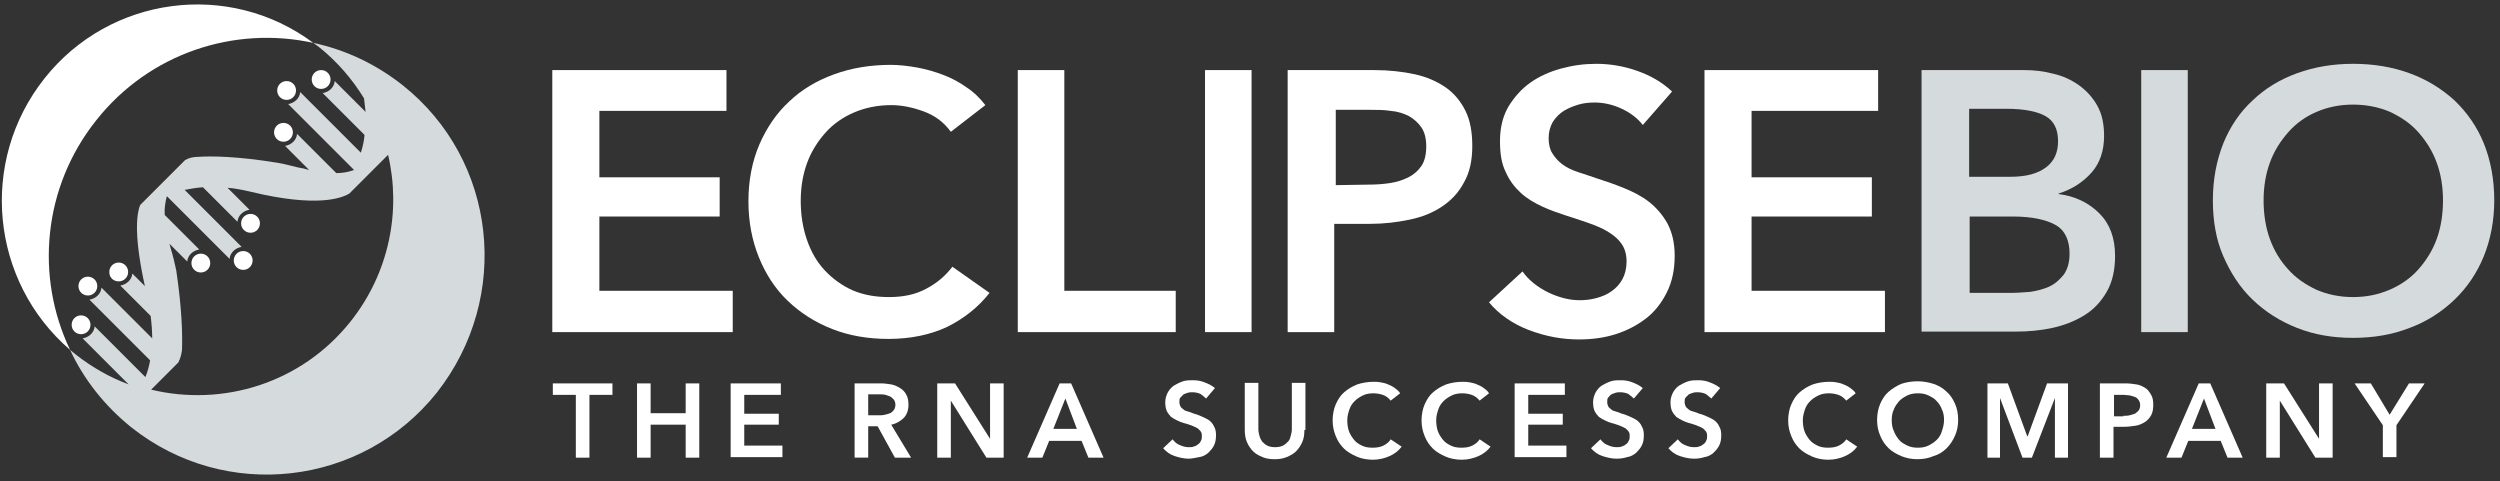 <?xml version="1.0" encoding="utf-8"?>
<!-- Generator: Adobe Illustrator 27.6.1, SVG Export Plug-In . SVG Version: 6.00 Build 0)  -->
<svg version="1.1" id="Layer_1" xmlns="http://www.w3.org/2000/svg" xmlns:xlink="http://www.w3.org/1999/xlink" x="0px" y="0px"
	 viewBox="8 10 478 92" style="enable-background:new 8 10 478 92;" xml:space="preserve">
<rect x="8" y="10" width="478" height="92" fill="#333333" stroke="none"/>
<style type="text/css">
	.st0{fill:#FFFFFF;}
	.st1{fill:#D5DADD;}
</style>
<g>
	<path class="st0" d="M118.1,85.5h-4.4v-2.2h11.4v2.2h-4.4v12h-2.6V85.5z"/>
	<path class="st0" d="M129.8,83.3h2.6V89h6.7v-5.7h2.6v14.2h-2.6v-6.3h-6.7v6.3h-2.6V83.3z"/>
	<path class="st0" d="M147.8,83.3h9.5v2.2h-7v3.6h6.6v2.1h-6.6v4h7.3v2.2h-9.9V83.3z"/>
	<path class="st0" d="M171.4,83.3h5c0.7,0,1.3,0.1,2,0.2c0.6,0.1,1.2,0.4,1.7,0.7c0.5,0.3,0.9,0.7,1.2,1.3c0.3,0.5,0.4,1.2,0.4,1.9
		c0,1-0.3,1.9-0.9,2.5c-0.6,0.6-1.4,1.1-2.4,1.3l3.8,6.3h-3.1l-3.3-6H174v6h-2.6V83.3z M176.1,89.4c0.4,0,0.7,0,1.1-0.1
		c0.4-0.1,0.7-0.2,1-0.3c0.3-0.1,0.5-0.4,0.7-0.6c0.2-0.3,0.3-0.6,0.3-1c0-0.4-0.1-0.7-0.3-1c-0.2-0.2-0.4-0.4-0.7-0.6
		c-0.3-0.1-0.6-0.2-0.9-0.3c-0.3-0.1-0.7-0.1-1-0.1H174v4H176.1z"/>
	<path class="st0" d="M187.2,83.3h3.4l6.7,10.6h0V83.3h2.6v14.2h-3.3l-6.8-10.9h0v10.9h-2.6V83.3z"/>
	<path class="st0" d="M210.6,83.3h2.2l6.2,14.2h-2.9l-1.3-3.2h-6.2l-1.3,3.2h-2.9L210.6,83.3z M213.9,92l-2.2-5.8l-2.3,5.8H213.9z"
		/>
	<path class="st0" d="M238.6,86.2c-0.3-0.3-0.7-0.6-1.1-0.9c-0.5-0.2-1-0.3-1.5-0.3c-0.3,0-0.6,0-0.9,0.1c-0.3,0.1-0.6,0.2-0.8,0.3
		c-0.2,0.2-0.4,0.4-0.6,0.6c-0.2,0.2-0.2,0.5-0.2,0.9c0,0.3,0.1,0.6,0.2,0.8c0.1,0.2,0.3,0.4,0.6,0.6c0.2,0.2,0.5,0.3,0.9,0.4
		c0.3,0.1,0.7,0.2,1.1,0.4c0.5,0.1,0.9,0.3,1.4,0.5c0.5,0.2,0.9,0.4,1.4,0.7c0.4,0.3,0.8,0.7,1,1.2c0.3,0.5,0.4,1,0.4,1.7
		c0,0.8-0.1,1.4-0.4,2c-0.3,0.6-0.7,1-1.1,1.4c-0.5,0.4-1,0.7-1.7,0.8s-1.3,0.3-2,0.3c-0.9,0-1.8-0.2-2.7-0.5
		c-0.9-0.3-1.6-0.8-2.2-1.5l1.8-1.7c0.4,0.5,0.8,0.9,1.4,1.1c0.6,0.3,1.2,0.4,1.7,0.4c0.3,0,0.6,0,0.9-0.1s0.6-0.2,0.8-0.4
		c0.3-0.2,0.5-0.4,0.6-0.7c0.2-0.3,0.2-0.6,0.2-1c0-0.4-0.1-0.7-0.3-0.9c-0.2-0.2-0.4-0.5-0.7-0.6c-0.3-0.2-0.7-0.3-1.1-0.5
		c-0.4-0.1-0.8-0.3-1.3-0.4c-0.4-0.1-0.9-0.3-1.3-0.5c-0.4-0.2-0.8-0.4-1.2-0.7c-0.3-0.3-0.6-0.7-0.8-1.1c-0.2-0.4-0.3-1-0.3-1.7
		c0-0.7,0.2-1.3,0.5-1.9c0.3-0.5,0.7-1,1.2-1.3c0.5-0.3,1.1-0.6,1.7-0.8c0.6-0.2,1.3-0.2,1.9-0.2c0.7,0,1.5,0.1,2.2,0.4
		c0.8,0.3,1.4,0.6,2,1.1L238.6,86.2z"/>
	<path class="st0" d="M257.4,92.2c0,0.9-0.1,1.6-0.4,2.3c-0.3,0.7-0.7,1.3-1.2,1.8c-0.5,0.5-1.1,0.8-1.8,1.1
		c-0.7,0.3-1.5,0.4-2.3,0.4c-0.8,0-1.6-0.1-2.3-0.4c-0.7-0.3-1.3-0.6-1.8-1.1c-0.5-0.5-0.9-1.1-1.2-1.8s-0.4-1.5-0.4-2.3v-9h2.6v8.9
		c0,0.4,0.1,0.8,0.2,1.2c0.1,0.4,0.3,0.8,0.5,1.1c0.3,0.3,0.6,0.6,1,0.8c0.4,0.2,0.9,0.3,1.5,0.3c0.6,0,1.1-0.1,1.5-0.3
		c0.4-0.2,0.7-0.5,1-0.8c0.3-0.3,0.4-0.7,0.5-1.1c0.1-0.4,0.2-0.8,0.2-1.2v-8.9h2.6V92.2z"/>
	<path class="st0" d="M273.9,86.6c-0.4-0.5-0.9-0.9-1.5-1.1c-0.6-0.2-1.2-0.3-1.8-0.3c-0.7,0-1.4,0.1-2,0.4
		c-0.6,0.3-1.1,0.6-1.6,1.1s-0.8,1-1,1.6c-0.2,0.6-0.4,1.3-0.4,2c0,0.8,0.1,1.5,0.3,2.1c0.2,0.6,0.6,1.2,1,1.7
		c0.4,0.5,0.9,0.8,1.5,1.1c0.6,0.3,1.3,0.4,2,0.4c0.8,0,1.5-0.1,2.1-0.4c0.6-0.3,1.1-0.7,1.4-1.2l2.1,1.4c-0.6,0.8-1.4,1.4-2.3,1.8
		c-0.9,0.4-2,0.7-3.2,0.7c-1.1,0-2.2-0.2-3.1-0.6c-0.9-0.4-1.8-0.9-2.4-1.5c-0.7-0.7-1.2-1.4-1.6-2.4s-0.6-1.9-0.6-3
		c0-1.1,0.2-2.2,0.6-3.1c0.4-0.9,0.9-1.7,1.6-2.3c0.7-0.6,1.5-1.1,2.5-1.5c0.9-0.3,2-0.5,3.1-0.5c0.5,0,0.9,0,1.4,0.1
		c0.5,0.1,1,0.2,1.4,0.4c0.5,0.2,0.9,0.4,1.3,0.7c0.4,0.3,0.8,0.6,1,1L273.9,86.6z"/>
	<path class="st0" d="M290.9,86.6c-0.4-0.5-0.9-0.9-1.5-1.1c-0.6-0.2-1.2-0.3-1.8-0.3c-0.7,0-1.4,0.1-2,0.4
		c-0.6,0.3-1.1,0.6-1.6,1.1s-0.8,1-1,1.6c-0.2,0.6-0.4,1.3-0.4,2c0,0.8,0.1,1.5,0.3,2.1c0.2,0.6,0.6,1.2,1,1.7
		c0.4,0.5,0.9,0.8,1.5,1.1c0.6,0.3,1.3,0.4,2,0.4c0.8,0,1.5-0.1,2.1-0.4c0.6-0.3,1.1-0.7,1.4-1.2l2.1,1.4c-0.6,0.8-1.4,1.4-2.3,1.8
		c-0.9,0.4-2,0.7-3.2,0.7c-1.1,0-2.2-0.2-3.1-0.6c-0.9-0.4-1.8-0.9-2.4-1.5c-0.7-0.7-1.2-1.4-1.6-2.4s-0.6-1.9-0.6-3
		c0-1.1,0.2-2.2,0.6-3.1c0.4-0.9,0.9-1.7,1.6-2.3c0.7-0.6,1.5-1.1,2.5-1.5c0.9-0.3,2-0.5,3.1-0.5c0.5,0,0.9,0,1.4,0.1
		c0.5,0.1,1,0.2,1.4,0.4c0.5,0.2,0.9,0.4,1.3,0.7c0.4,0.3,0.8,0.6,1,1L290.9,86.6z"/>
	<path class="st0" d="M297.7,83.3h9.5v2.2h-7v3.6h6.6v2.1h-6.6v4h7.3v2.2h-9.9V83.3z"/>
	<path class="st0" d="M320.4,86.2c-0.3-0.3-0.7-0.6-1.1-0.9c-0.5-0.2-1-0.3-1.5-0.3c-0.3,0-0.6,0-0.9,0.1s-0.6,0.2-0.8,0.3
		s-0.4,0.4-0.6,0.6c-0.2,0.2-0.2,0.5-0.2,0.9c0,0.3,0.1,0.6,0.2,0.8s0.3,0.4,0.6,0.6c0.2,0.2,0.5,0.3,0.9,0.4
		c0.3,0.1,0.7,0.2,1.1,0.4c0.5,0.1,0.9,0.3,1.4,0.5c0.5,0.2,0.9,0.4,1.4,0.7c0.4,0.3,0.8,0.7,1,1.2c0.3,0.5,0.4,1,0.4,1.7
		c0,0.8-0.1,1.4-0.4,2c-0.3,0.6-0.7,1-1.1,1.4c-0.5,0.4-1,0.7-1.7,0.8c-0.6,0.2-1.3,0.3-2,0.3c-0.9,0-1.8-0.2-2.7-0.5
		c-0.9-0.3-1.6-0.8-2.2-1.5l1.8-1.7c0.4,0.5,0.8,0.9,1.4,1.1c0.6,0.3,1.2,0.4,1.7,0.4c0.3,0,0.6,0,0.9-0.1c0.3-0.1,0.6-0.2,0.8-0.4
		c0.3-0.2,0.5-0.4,0.6-0.7c0.2-0.3,0.2-0.6,0.2-1c0-0.4-0.1-0.7-0.3-0.9c-0.2-0.2-0.4-0.5-0.7-0.6c-0.3-0.2-0.7-0.3-1.1-0.5
		c-0.4-0.1-0.8-0.3-1.3-0.4c-0.4-0.1-0.9-0.3-1.3-0.5c-0.4-0.2-0.8-0.4-1.2-0.7c-0.3-0.3-0.6-0.7-0.8-1.1c-0.2-0.4-0.3-1-0.3-1.7
		c0-0.7,0.2-1.3,0.5-1.9c0.3-0.5,0.7-1,1.2-1.3c0.5-0.3,1.1-0.6,1.7-0.8c0.6-0.2,1.3-0.2,1.9-0.2c0.7,0,1.5,0.1,2.2,0.4
		c0.8,0.3,1.4,0.6,2,1.1L320.4,86.2z"/>
	<path class="st0" d="M335.2,86.2c-0.3-0.3-0.7-0.6-1.1-0.9c-0.5-0.2-1-0.3-1.5-0.3c-0.3,0-0.6,0-0.9,0.1c-0.3,0.1-0.6,0.2-0.8,0.3
		c-0.2,0.2-0.4,0.4-0.6,0.6c-0.2,0.2-0.2,0.5-0.2,0.9c0,0.3,0.1,0.6,0.2,0.8s0.3,0.4,0.6,0.6c0.2,0.2,0.5,0.3,0.9,0.4
		c0.3,0.1,0.7,0.2,1.1,0.4c0.5,0.1,0.9,0.3,1.4,0.5c0.5,0.2,0.9,0.4,1.4,0.7c0.4,0.3,0.8,0.7,1,1.2c0.3,0.5,0.4,1,0.4,1.7
		c0,0.8-0.1,1.4-0.4,2c-0.3,0.6-0.7,1-1.1,1.4c-0.5,0.4-1,0.7-1.7,0.8c-0.6,0.2-1.3,0.3-2,0.3c-0.9,0-1.8-0.2-2.7-0.5
		c-0.9-0.3-1.6-0.8-2.2-1.5l1.8-1.7c0.4,0.5,0.8,0.9,1.4,1.1c0.6,0.3,1.2,0.4,1.7,0.4c0.3,0,0.6,0,0.9-0.1c0.3-0.1,0.6-0.2,0.8-0.4
		c0.3-0.2,0.5-0.4,0.6-0.7c0.2-0.3,0.2-0.6,0.2-1c0-0.4-0.1-0.7-0.3-0.9c-0.2-0.2-0.4-0.5-0.7-0.6c-0.3-0.2-0.7-0.3-1.1-0.5
		c-0.4-0.1-0.8-0.3-1.3-0.4c-0.4-0.1-0.9-0.3-1.3-0.5c-0.4-0.2-0.8-0.4-1.2-0.7c-0.3-0.3-0.6-0.7-0.8-1.1c-0.2-0.4-0.3-1-0.3-1.7
		c0-0.7,0.2-1.3,0.5-1.9c0.3-0.5,0.7-1,1.2-1.3c0.5-0.3,1.1-0.6,1.7-0.8c0.6-0.2,1.3-0.2,1.9-0.2c0.7,0,1.5,0.1,2.2,0.4
		c0.8,0.3,1.4,0.6,2,1.1L335.2,86.2z"/>
	<path class="st0" d="M361,86.6c-0.4-0.5-0.9-0.9-1.5-1.1c-0.6-0.2-1.2-0.3-1.8-0.3c-0.7,0-1.4,0.1-2,0.4c-0.6,0.3-1.1,0.6-1.6,1.1
		s-0.8,1-1,1.6c-0.2,0.6-0.4,1.3-0.4,2c0,0.8,0.1,1.5,0.3,2.1c0.2,0.6,0.6,1.2,1,1.7c0.4,0.5,0.9,0.8,1.5,1.1c0.6,0.3,1.3,0.4,2,0.4
		c0.8,0,1.5-0.1,2.1-0.4c0.6-0.3,1.1-0.7,1.4-1.2l2.1,1.4c-0.6,0.8-1.4,1.4-2.3,1.8c-0.9,0.4-2,0.7-3.2,0.7c-1.1,0-2.2-0.2-3.1-0.6
		c-0.9-0.4-1.8-0.9-2.4-1.5c-0.7-0.7-1.2-1.4-1.6-2.4s-0.6-1.9-0.6-3c0-1.1,0.2-2.2,0.6-3.1c0.4-0.9,0.9-1.7,1.6-2.3
		c0.7-0.6,1.5-1.1,2.5-1.5c0.9-0.3,2-0.5,3.1-0.5c0.5,0,0.9,0,1.4,0.1s1,0.2,1.4,0.4c0.5,0.2,0.9,0.4,1.3,0.7c0.4,0.3,0.8,0.6,1,1
		L361,86.6z"/>
	<path class="st0" d="M366.9,90.3c0-1.1,0.2-2.2,0.6-3.1c0.4-0.9,0.9-1.7,1.6-2.3c0.7-0.6,1.5-1.1,2.4-1.5c0.9-0.3,2-0.5,3.1-0.5
		c1.1,0,2.2,0.2,3.1,0.5c0.9,0.3,1.8,0.8,2.5,1.5c0.7,0.6,1.2,1.4,1.6,2.3c0.4,0.9,0.6,1.9,0.6,3.1c0,1.1-0.2,2.1-0.6,3
		c-0.4,0.9-0.9,1.7-1.6,2.4c-0.7,0.7-1.5,1.2-2.5,1.5c-0.9,0.4-2,0.6-3.1,0.6c-1.1,0-2.1-0.2-3.1-0.6c-0.9-0.4-1.8-0.9-2.4-1.5
		c-0.7-0.7-1.2-1.4-1.6-2.4C367.1,92.4,366.9,91.4,366.9,90.3z M369.7,90.3c0,0.8,0.1,1.5,0.4,2.1c0.2,0.6,0.6,1.2,1,1.7
		s1,0.8,1.6,1.1c0.6,0.3,1.3,0.4,2,0.4c0.7,0,1.4-0.1,2-0.4c0.6-0.3,1.1-0.6,1.6-1.1s0.8-1,1-1.7c0.2-0.6,0.4-1.3,0.4-2.1
		c0-0.7-0.1-1.4-0.4-2c-0.2-0.6-0.6-1.2-1-1.6c-0.4-0.5-1-0.8-1.6-1.1c-0.6-0.3-1.3-0.4-2-0.4c-0.7,0-1.4,0.1-2,0.4
		c-0.6,0.3-1.1,0.6-1.6,1.1c-0.4,0.5-0.8,1-1,1.6C369.8,88.9,369.7,89.6,369.7,90.3z"/>
	<path class="st0" d="M387.9,83.3h4l3.7,10.1h0.1l3.7-10.1h4v14.2h-2.5V86.1h0l-4.4,11.4h-1.8l-4.3-11.4h0v11.4h-2.4V83.3z"/>
	<path class="st0" d="M409.6,83.3h4.7c0.8,0,1.6,0.1,2.2,0.2c0.7,0.1,1.2,0.4,1.7,0.7c0.5,0.3,0.8,0.8,1.1,1.3
		c0.3,0.5,0.4,1.1,0.4,1.9c0,0.8-0.1,1.4-0.4,2c-0.3,0.5-0.7,1-1.2,1.3c-0.5,0.3-1.1,0.6-1.8,0.7c-0.7,0.1-1.4,0.2-2.2,0.2h-2v5.9
		h-2.6V83.3z M414,89.5c0.4,0,0.8,0,1.2-0.1c0.4-0.1,0.7-0.2,1-0.3c0.3-0.2,0.5-0.4,0.7-0.6c0.2-0.3,0.3-0.6,0.3-1
		c0-0.4-0.1-0.8-0.3-1c-0.2-0.3-0.4-0.5-0.7-0.6c-0.3-0.1-0.6-0.2-1-0.3c-0.4,0-0.8-0.1-1.1-0.1h-1.9v4.1H414z"/>
	<path class="st0" d="M428.4,83.3h2.2l6.2,14.2h-2.9l-1.3-3.2h-6.2l-1.3,3.2h-2.9L428.4,83.3z M431.6,92l-2.2-5.8l-2.3,5.8H431.6z"
		/>
	<path class="st0" d="M441.3,83.3h3.4l6.7,10.6h0V83.3h2.6v14.2h-3.3l-6.8-10.9h0v10.9h-2.6V83.3z"/>
	<path class="st0" d="M463.6,91.3l-5.4-8h3.1l3.6,6l3.7-6h3l-5.4,8v6.1h-2.6V91.3z"/>
	<path class="st0" d="M26.4,33c10.2-12.9,26.5-18.1,41.5-14.8C51.8,6.2,29,9.2,16.5,25C3.9,40.9,6.2,63.8,21.4,76.9
		C14.7,62.9,16.2,45.8,26.4,33z"/>
	<path class="st1" d="M85,26.3c-5.2-4.1-11-6.8-17.1-8.1c0.4,0.3,0.7,0.5,1.1,0.8c3.5,2.8,6.4,6.2,8.6,9.8c0.1,0.9,0.2,1.8,0.3,2.6
		L72,25.5c-0.1,1.2-1.1,2.1-2.3,2.3l8,8c-0.1,1.3-0.4,2.4-0.7,3.4L65.4,27.6c-0.1,1.2-1.1,2.1-2.3,2.3l12.6,12.6
		c-1.1,0.4-2.2,0.6-3.4,0.6l-7.5-7.5c-0.1,1.2-1.1,2.1-2.3,2.3l4.6,4.6c-0.7-0.2-1.5-0.4-2.2-0.5c-1.3-0.3-2.6-0.7-4-0.9
		c-7.4-1.2-12.4-1.3-15.2-1.1c-0.8,0-1.6,0.2-2.3,0.6l-8.6,8.6c-0.8,2-1.1,6.4,0.9,15.5l-2.4-2.4c-0.1,1.2-1.1,2.1-2.3,2.3l5.8,5.8
		c0.2,1.6,0.3,3,0.3,4.3L27.4,65c-0.1,1.2-1.1,2.1-2.3,2.3l11.6,11.6c-0.2,1.2-0.5,2.2-0.9,3.2l-9.7-9.7c-0.1,1.2-1.1,2.1-2.3,2.3
		l8.8,8.8c-3.5-1.3-6.9-3.2-10.1-5.7c-0.4-0.3-0.7-0.6-1.1-0.9C24,82.5,28,87.6,33.1,91.7c18,14.3,44.1,11.3,58.4-6.6
		C105.9,66.8,103,40.6,85,26.3z M75,71.5c-9.4,11.8-24.4,16.3-38.1,13l5.2-5.2c0.4-0.8,0.6-1.6,0.7-2.4c0.1-2.9,0-7.8-1.1-15.2l0,0
		c-0.3-1.4-0.6-2.7-1-4c-0.1-0.4-0.2-0.8-0.3-1.1l3.4,3.4c0.1-1.2,1.1-2.1,2.3-2.3l-6.6-6.6c-0.1-1.2,0.1-2.4,0.4-3.6l12,12
		c0.1-1.2,1.1-2.1,2.3-2.3L43.3,46.3c1.1-0.2,2.2-0.4,3.5-0.5l6.6,6.6c0.1-1.2,1.1-2.1,2.3-2.3l-4.2-4.2c1.4,0.1,2.9,0.4,4.6,0.8
		c12.5,3,17.2,1.2,18.7,0.3l7.4-7.4C84.7,50.2,82.5,62.1,75,71.5z"/>
	<path class="st0" d="M62.8,29.1c1,0,1.8-0.8,1.8-1.8c0-1-0.8-1.8-1.8-1.8S61,26.3,61,27.3C61,28.3,61.8,29.1,62.8,29.1z"/>
	<path class="st0" d="M62.2,37.1c1,0,1.8-0.8,1.8-1.8s-0.8-1.8-1.8-1.8c-1,0-1.8,0.8-1.8,1.8C60.4,36.3,61.2,37.1,62.2,37.1z"/>
	<path class="st0" d="M55.9,50.9c-1,0-1.8,0.8-1.8,1.8c0,1,0.8,1.8,1.8,1.8s1.8-0.8,1.8-1.8C57.7,51.7,56.9,50.9,55.9,50.9z"/>
	<path class="st0" d="M54.5,58c-1,0-1.8,0.8-1.8,1.8c0,1,0.8,1.8,1.8,1.8c1,0,1.8-0.8,1.8-1.8C56.3,58.8,55.5,58,54.5,58z"/>
	<path class="st0" d="M46.4,58.5c-1,0-1.8,0.8-1.8,1.8s0.8,1.8,1.8,1.8s1.8-0.8,1.8-1.8C48.2,59.3,47.4,58.5,46.4,58.5z"/>
	<path class="st0" d="M30.7,63.8c1,0,1.8-0.8,1.8-1.8s-0.8-1.8-1.8-1.8c-1,0-1.8,0.8-1.8,1.8C28.9,63.1,29.7,63.8,30.7,63.8z"/>
	<path class="st0" d="M24.8,66.5c1,0,1.8-0.8,1.8-1.8c0-1-0.8-1.8-1.8-1.8S23,63.7,23,64.7C23,65.7,23.8,66.5,24.8,66.5z"/>
	<path class="st0" d="M23.5,73.9c1,0,1.8-0.8,1.8-1.8s-0.8-1.8-1.8-1.8s-1.8,0.8-1.8,1.8C21.7,73.1,22.5,73.9,23.5,73.9z"/>
	<path class="st0" d="M69.4,27c1,0,1.8-0.8,1.8-1.8s-0.8-1.8-1.8-1.8c-1,0-1.8,0.8-1.8,1.8C67.6,26.2,68.4,27,69.4,27z"/>
	<path class="st0" d="M113.7,23.4h33.2v7.8h-24.3v12.7h23v7.5h-23v14.2h25.5v7.9h-34.5V23.4H113.7z"/>
	<path class="st0" d="M189.8,35.2c-1.3-1.8-3-3.1-5.2-3.9s-4.2-1.2-6.2-1.2c-2.6,0-5,0.5-7.1,1.4s-4,2.2-5.5,3.9
		c-1.5,1.7-2.7,3.6-3.5,5.8c-0.8,2.2-1.2,4.6-1.2,7.2c0,2.7,0.4,5.2,1.2,7.5s1.9,4.2,3.4,5.8c1.5,1.6,3.3,2.9,5.3,3.8
		c2.1,0.9,4.4,1.3,7,1.3c2.7,0,5.1-0.5,7.1-1.6c2.1-1.1,3.7-2.5,5-4.2l7.1,5c-2.2,2.8-4.9,4.9-8.1,6.5c-3.2,1.5-7,2.3-11.2,2.3
		c-3.9,0-7.5-0.6-10.8-1.9s-6.1-3.1-8.5-5.4s-4.2-5.1-5.5-8.3c-1.3-3.2-2-6.8-2-10.7c0-4,0.7-7.6,2.1-10.9c1.4-3.2,3.3-6,5.7-8.2
		c2.4-2.3,5.3-4,8.6-5.2s6.9-1.8,10.8-1.8c1.6,0,3.3,0.2,5,0.5s3.4,0.8,5,1.4s3.1,1.4,4.5,2.4c1.4,0.9,2.6,2.1,3.6,3.4L189.8,35.2z"
		/>
	<path class="st0" d="M202.6,23.4h8.9v42.2h21.3v7.9h-30.2L202.6,23.4L202.6,23.4z"/>
	<path class="st0" d="M238.4,23.4h8.9v50.1h-8.9V23.4z"/>
	<path class="st0" d="M254.4,23.4h16.3c2.9,0,5.5,0.3,7.8,0.8s4.3,1.4,5.9,2.5c1.7,1.2,2.9,2.7,3.8,4.5s1.3,4.1,1.3,6.7
		c0,2.8-0.5,5.1-1.6,7c-1,1.9-2.4,3.4-4.2,4.6c-1.8,1.2-3.8,2-6.2,2.5c-2.4,0.5-4.9,0.8-7.5,0.8h-6.9v20.7h-8.9V23.4H254.4z
		 M269.6,45.3c1.5,0,2.9-0.1,4.2-0.3c1.3-0.2,2.5-0.6,3.5-1.1s1.9-1.3,2.5-2.2c0.6-0.9,0.9-2.2,0.9-3.7s-0.3-2.7-0.9-3.6
		s-1.4-1.6-2.4-2.2c-1-0.5-2.2-0.9-3.5-1c-1.3-0.2-2.6-0.2-4-0.2h-6.5v14.4L269.6,45.3L269.6,45.3z"/>
	<path class="st0" d="M322.1,33.9c-0.9-1.2-2.3-2.3-4-3.1c-1.7-0.8-3.5-1.2-5.2-1.2c-1,0-2.1,0.1-3.1,0.4s-2,0.7-2.8,1.2
		s-1.5,1.2-2.1,2.1c-0.5,0.9-0.8,1.9-0.8,3.1c0,1.1,0.2,2.1,0.7,2.9s1.1,1.5,1.9,2.1s1.8,1.1,3,1.5s2.5,0.8,3.9,1.3
		c1.6,0.5,3.3,1.1,5,1.8c1.7,0.7,3.3,1.5,4.7,2.6c1.4,1.1,2.6,2.5,3.5,4.1c0.9,1.7,1.4,3.7,1.4,6.2c0,2.7-0.5,5-1.5,7
		c-1,2-2.3,3.7-4,5s-3.6,2.3-5.8,3s-4.6,1-7,1c-3.3,0-6.4-0.6-9.6-1.8c-3.1-1.2-5.7-3-7.6-5.3l6.4-5.9c1.2,1.7,2.9,3,4.9,4
		c2.1,1,4.1,1.5,6,1.5c1,0,2.1-0.1,3.2-0.4s2.1-0.7,2.9-1.3c0.9-0.6,1.6-1.4,2.1-2.3c0.5-0.9,0.8-2.1,0.8-3.4s-0.3-2.4-0.9-3.3
		s-1.4-1.6-2.5-2.3s-2.3-1.2-3.7-1.7c-1.4-0.5-2.9-1-4.5-1.5c-1.5-0.5-3-1-4.5-1.7s-2.9-1.5-4.1-2.6s-2.2-2.4-2.9-4
		c-0.8-1.6-1.1-3.5-1.1-5.9c0-2.5,0.5-4.7,1.6-6.6c1.1-1.8,2.5-3.4,4.2-4.6s3.7-2.1,5.9-2.7s4.4-0.9,6.7-0.9c2.5,0,5.1,0.4,7.7,1.3
		s4.9,2.2,6.8,4L322.1,33.9z"/>
	<path class="st0" d="M333.9,23.4h33.2v7.8h-24.2v12.7h23v7.5h-23v14.2h25.5v7.9h-34.5V23.4z"/>
	<path class="st1" d="M375.5,23.4H395c1.9,0,3.7,0.2,5.6,0.7c1.8,0.4,3.5,1.2,4.9,2.2s2.6,2.3,3.5,3.9s1.3,3.5,1.3,5.8
		c0,2.8-0.8,5.2-2.4,7s-3.7,3.2-6.3,4v0.1c3.2,0.4,5.8,1.7,7.8,3.7s3,4.7,3,8.1c0,2.7-0.5,5-1.6,6.9c-1.1,1.9-2.5,3.4-4.3,4.5
		s-3.8,1.9-6.1,2.4c-2.3,0.5-4.6,0.7-7,0.7h-18v-50H375.5z M384.5,43.8h7.9c3,0,5.2-0.6,6.8-1.8c1.6-1.2,2.3-2.9,2.3-5
		c0-2.3-0.8-3.9-2.4-4.8s-4.1-1.4-7.5-1.4h-7.1L384.5,43.8L384.5,43.8z M384.5,66h8c1.1,0,2.4-0.1,3.7-0.2c1.3-0.2,2.5-0.5,3.6-1
		s2-1.3,2.8-2.3c0.7-1,1.1-2.3,1.1-4c0-2.6-0.9-4.5-2.7-5.5c-1.8-1-4.5-1.6-8.1-1.6h-8.3V66H384.5z"/>
	<path class="st1" d="M417.4,23.4h8.9v50.1h-8.9V23.4z"/>
	<path class="st1" d="M431.1,48.3c0-4,0.7-7.6,2-10.9c1.3-3.2,3.2-6,5.6-8.2c2.4-2.3,5.2-4,8.5-5.2s6.9-1.8,10.7-1.8
		c3.9,0,7.5,0.6,10.8,1.8c3.3,1.2,6.2,3,8.6,5.2c2.4,2.3,4.3,5,5.6,8.2s2,6.9,2,10.9c0,3.9-0.7,7.5-2,10.7s-3.2,6-5.6,8.3
		c-2.4,2.3-5.3,4.2-8.6,5.4c-3.3,1.3-6.9,1.9-10.8,1.9c-3.9,0-7.4-0.6-10.7-1.9c-3.3-1.3-6.1-3.1-8.5-5.4s-4.2-5.1-5.6-8.3
		C431.7,55.8,431.1,52.2,431.1,48.3z M440.8,48.3c0,2.7,0.4,5.2,1.2,7.4c0.8,2.2,2,4.2,3.5,5.8c1.5,1.7,3.3,2.9,5.4,3.9
		c2.1,0.9,4.4,1.4,7,1.4s4.9-0.5,7-1.4s4-2.2,5.5-3.9c1.5-1.7,2.7-3.6,3.5-5.8s1.2-4.7,1.2-7.4c0-2.6-0.4-5-1.2-7.2s-2-4.1-3.5-5.8
		c-1.5-1.7-3.3-2.9-5.4-3.9c-2.1-0.9-4.5-1.4-7.1-1.4s-4.9,0.5-7,1.4c-2.1,0.9-3.9,2.2-5.4,3.9c-1.5,1.7-2.7,3.6-3.5,5.8
		C441.2,43.3,440.8,45.7,440.8,48.3z"/>
</g>
</svg>
